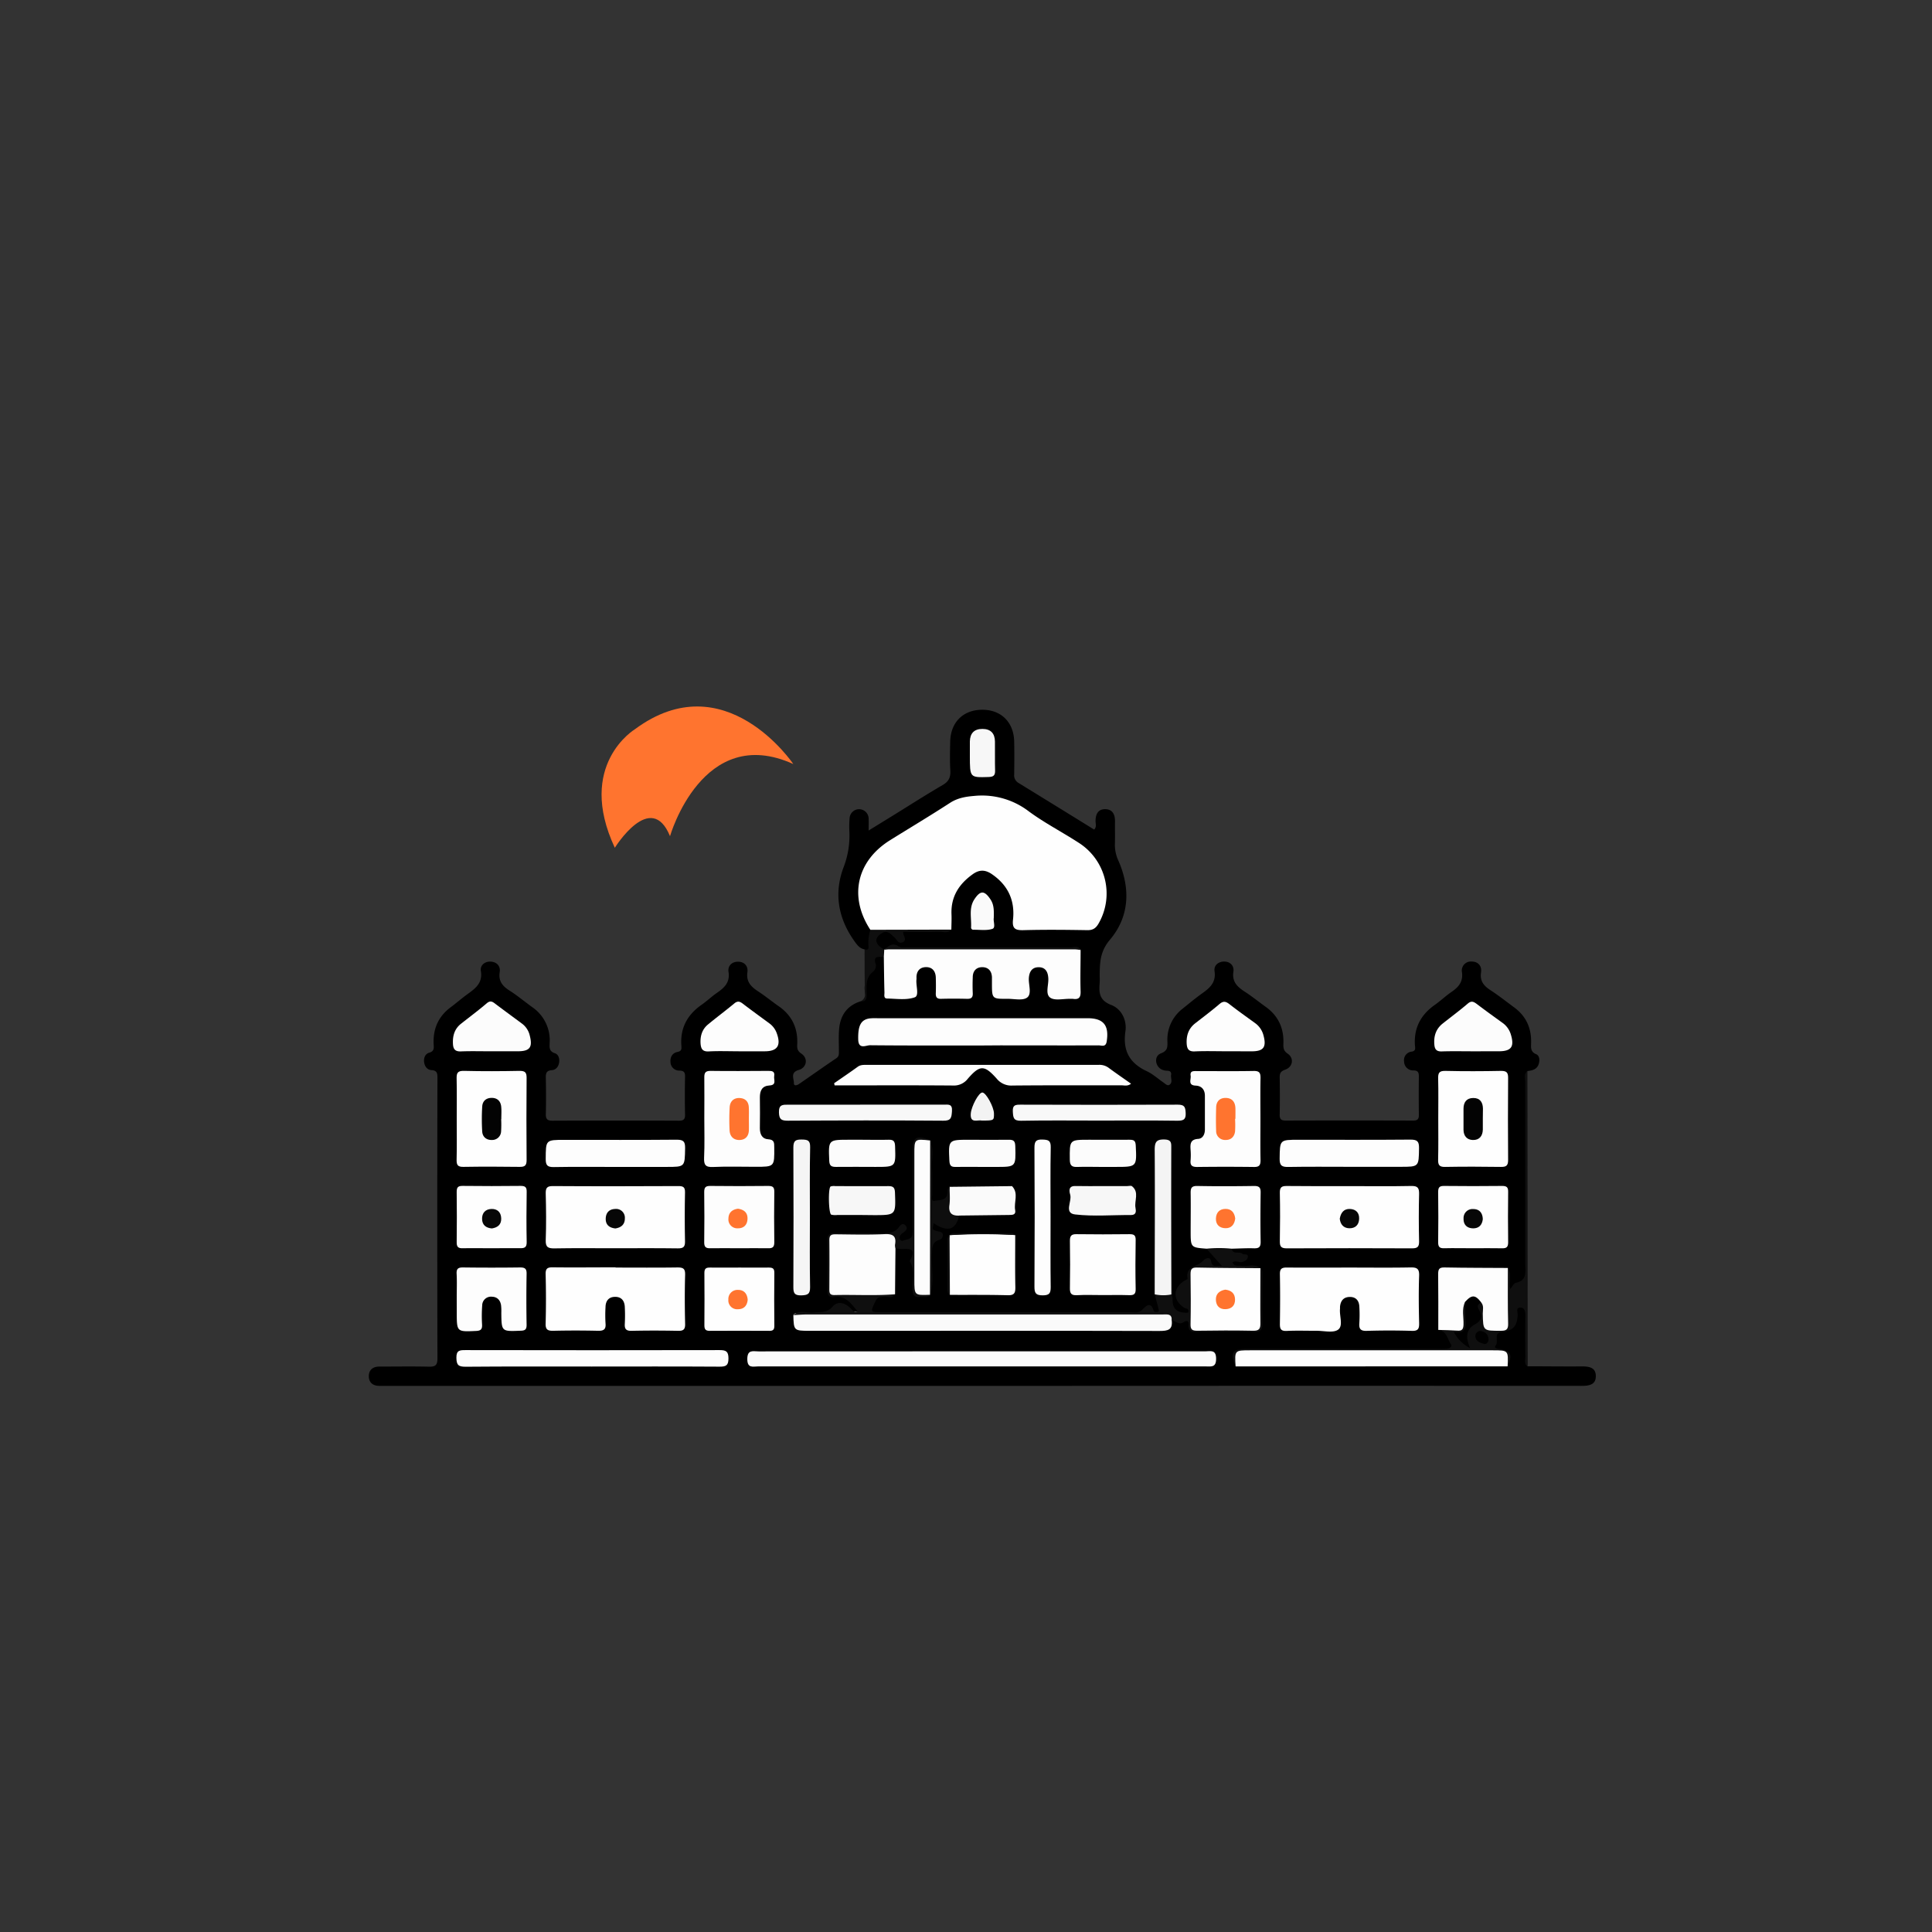<svg id="Layer_1" data-name="Layer 1" xmlns="http://www.w3.org/2000/svg" viewBox="0 0 1000 1000"><rect x="0" y="0" width="1000" height="1000" fill="#333333" stroke="none"/><defs><style>.cls-1{fill:#0f0f0f;}.cls-2{fill:#fefefe;}.cls-3{fill:#fdfdfd;}.cls-4{fill:#fbfbfb;}.cls-5{fill:#fafafa;}.cls-6{fill:#f8f8f8;}.cls-7{fill:#fcfcfc;}.cls-8{fill:#f5f5f5;}.cls-9{fill:#f4f4f4;}.cls-10{fill:#f7f7f7;}.cls-11{fill:#0e0e0e;}.cls-12{fill:#f3f3f3;}.cls-13{fill:#070707;}.cls-14{fill:#030303;}.cls-15{fill:#ff742f;}</style></defs><title>ISFwwArtboard 3</title><path d="M790.73,707.19c9.34,0,18.67.14,28,.06,3.67,0,7.16.47,7.26,4.84.12,4.7-3.48,5.23-7.36,5.23q-132.24-.06-264.48,0h-354c-1.33,0-2.67,0-4,0-3.17-.06-5.19-1.77-5.25-4.84-.07-3.32,2-5.13,5.43-5.14,8.5,0,17-.15,25.5.05,3.26.08,4.6-.5,4.59-4.24q-.19-72.49,0-145c0-2.38,0-4.08-3.16-4.27-2.11-.13-3.47-1.92-3.74-4.13s.58-4.29,2.64-4.88c2.82-.8,2.37-2.6,2.29-4.59-.35-7.89,2.53-14.28,8.93-19,2.81-2.09,5.44-4.41,8.27-6.47,4.19-3.06,8.33-5.81,7.24-12.28-.48-2.9,2.09-5,5.18-4.79s5.06,2.3,4.58,5.41c-.75,4.72,1.48,7.29,5.14,9.62,4.07,2.58,7.79,5.71,11.71,8.54a20.75,20.75,0,0,1,9,18.48c-.08,2.4-.31,4.37,2.69,5.36,1.84.6,2.48,2.64,2.24,4.61-.27,2.21-1.61,4-3.72,4.15-3.09.2-3.25,1.78-3.19,4.22.13,6.16.15,12.33,0,18.49-.06,2.59.76,3.46,3.4,3.45q32.75-.15,65.49,0c2.35,0,3.22-.68,3.17-3.12q-.21-9.75,0-19.5c.05-2.25-.4-3.26-2.94-3.31a4.52,4.52,0,0,1-4.6-4.43c-.22-2.6,1-4.72,3.64-5.23,2.13-.41,2.11-1.5,2-3.15-.7-9.15,3.05-16.1,10.51-21.29,2.73-1.9,5.15-4.24,7.89-6.13,3.85-2.66,6.86-5.44,6-10.88-.47-3,1.65-5.21,4.77-5.25,3.38-.05,5.49,2.21,5,5.48-.71,5,2,7.55,5.67,9.95s7,5.15,10.53,7.61c6.9,4.79,10,11.43,9.59,19.7-.09,2.07,0,3.4,2.13,4.83,3.61,2.4,2.88,7.23-1.37,8.47-4.51,1.32-2.42,4.44-2.49,6.77-.05,1.75,1.68,1.16,2.63.51,6.46-4.43,12.85-9,19.33-13.34,1.6-1.08,1.33-2.53,1.34-4,0-3.67-.19-7.35.11-11,.58-7.08,4-12.17,11-14.44,2.12-.44,3.19-1.72,2.61-3.85-1.88-6.84,3.34-12,4.27-18.28.4-2.69,3.46-2.29,5.65-.8,2,4.64.78,9.53,1,14.3.29,5.63.69,6.13,6.48,6.21,6.83.09,7.36-.33,7.6-6.08a28.46,28.46,0,0,1,.36-5c.63-2.84,2.1-5,5.19-5.29s5,1.44,6.32,4,1.09,5.19,1.08,7.84c0,3.15,1.43,4.61,4.56,4.46.67,0,1.33,0,2,0,9.05-.06,9.67.78,9.63-8.54,0-4.74,2.69-7.78,6.06-7.8,3.64,0,6.65,3.14,6.61,7.9-.08,9.19.72,8.42,9.22,8.43,6.76,0,6.76,0,7-7a20.31,20.31,0,0,1,.26-3.48c.73-3.53,2.91-5.77,6.51-5.73s5.19,2.61,5.86,5.8a26.56,26.56,0,0,1,.31,6c-.06,3.2,1.55,4.29,4.6,4.47,8.79.52,9.58,0,9.39-8.73-.11-4.76,1-9.64-.94-14.28-1.82-1.74-4.1-1.11-6.19-1.11-26.53-.05-53.07-.12-79.6.07-4.06,0-8.08-2.31-12.13-.17a8.37,8.37,0,0,1-1.65.28c-2.55-.3-4.47-1.48-4.78-4.19s1.21-4.46,3.35-5.64c4.06-2.26,6.36,1.25,9.66,3.42.17-5,3.72-4.49,6.92-4.51,4.47,0,9,0,13.43,0,1.58,0,3.38.51,4.55-1.18,1-2.43.54-5,.55-7.44.05-8.91,4.09-15.61,11.29-20.56,4.75-3.26,7.2-3.29,11.89-.15a24.47,24.47,0,0,1,11.51,21c.15,7.34.17,7.34,7.6,7.35,9,0,18-.15,27,.06,4.57.11,7-1.93,8.58-6,5.48-13.95,1.38-27.9-11.75-36.78-11.45-7.74-23.46-14.64-35.21-21.92-2.06-1.28-4.33-1.49-6.69-1.69-11.27-1-21.64.62-31,8-6.36,5.05-13.7,8.88-20.76,12.94-17.68,10.18-22.89,27.66-13.08,44.59a6.46,6.46,0,0,1,.82,2.35,54.38,54.38,0,0,1-.84,8.64c-.29,1.61-1,3.51-3,1.13-2.37-.39-3.68-2.16-4.95-3.91-8.64-11.93-11-25.07-5.75-38.78a45.37,45.37,0,0,0,2.93-17.92,53.47,53.47,0,0,1,.12-7.49,4.93,4.93,0,0,1,9.83.37c.06,1.79,0,3.59,0,6.24l13.1-8.06c8.36-5.16,16.62-10.49,25.12-15.41,3.21-1.85,4.28-4,4.07-7.59-.3-5-.17-10-.06-15,.23-10.09,6.84-16.52,16.79-16.44,9.64.07,16.1,6.51,16.32,16.42.12,5.66.08,11.33,0,17a4.55,4.55,0,0,0,2.33,4.51c13,8,26,16,39.07,24.09,1.37-1.4.73-3,.71-4.33,0-3.51,1.21-6.2,4.89-6.24,4,0,5.25,2.85,5.18,6.5-.07,3.84.08,7.67-.05,11.5a19.21,19.21,0,0,0,1.8,8.63c6.34,14.43,5.75,29-4.35,40.93-5.13,6.08-5.24,11.72-5.32,18.28,0,1.34.09,2.68,0,4-.45,5.11-.27,9.11,6,11.53,5.32,2.07,8.16,7.85,7.31,13.69-1.44,9.93,2.13,16.4,11.07,20.57,3.13,1.46,5.78,3.92,8.67,5.89.93.64,2,1.87,3.07,1.14,1.8-1.25.57-3.37.83-5.09.22-1.4-.39-2.14-1.94-2.18a7.09,7.09,0,0,1-2.88-.61c-3.56-1.76-4.07-7-.46-8.37s3.44-3.38,3.37-6.23a20.24,20.24,0,0,1,8-17c3.25-2.61,6.44-5.3,9.83-7.71,4.06-2.87,7.45-5.73,6.58-11.59-.45-3,1.92-5,5-5s5.22,2.17,4.76,5.23c-.8,5.22,2,7.85,5.83,10.33s7.27,5.29,10.93,7.91c6.5,4.66,9.4,11.08,9.12,18.94-.08,2.26,0,3.75,2.25,5.3,3.36,2.31,2.64,6.86-1.31,8.24-2.47.86-2.9,2-2.86,4.19.11,6.33.13,12.67,0,19-.06,2.39.72,3.17,3.12,3.16q33-.11,66,0c2.13,0,2.94-.71,2.91-2.89q-.12-10,0-20c0-2-.45-3-2.72-3.06a4.67,4.67,0,0,1-4.93-4.65,4.41,4.41,0,0,1,3.84-5.06c2.4-.36,1.88-1.85,1.78-3.26-.61-9,3-15.8,10.24-20.92,3-2.11,5.67-4.67,8.69-6.74,3.63-2.49,6.06-5.22,5.42-10.14a4.68,4.68,0,0,1,5-5.59c3.38,0,5.36,2.31,4.86,5.62-.67,4.54,1.47,7,5,9.29,4.19,2.72,8.1,5.85,12.13,8.81,6.11,4.48,8.93,10.59,8.79,18.09,0,2.47-.56,4.8,2.6,6.15,1.78.76,1.93,3,1.39,4.91-.83,2.9-3.25,3.53-5.85,3.8-1.37,1.6-.65,3.5-.65,5.24,0,32.22-.28,64.43.17,96.64.09,6.09-3.32,8.53-7,11.39-2.07,1.61-2.41-.58-2.82-1.9-.71-2.31.54-5.08-1.67-7-4.86-1.8-9.88-.61-14.81-.82-4.48-.2-9-.1-13.45,0-2.1,0-4.25.28-4.24,3,.06,8.61-1,17.24.67,25.78a14.1,14.1,0,0,1,4.78,7.35c.94,3.46-.51,5.06-3.75,5.51a40.23,40.23,0,0,1-5.49.15H648.06a33.6,33.6,0,0,0-4.49.07c-3.47.49-4,1.94-2,5.36a17.87,17.87,0,0,0,5.95.55H772.78a21,21,0,0,0,5.43-.41c2.55-3.27,2.37-4.65-1.14-5.53-2.48-.62-4.67-1.13-4.1-4.33s-.12-7.09,4.75-7.44c4.1-.29,5.6-3,6.22-6.57.06-.33,0-.66.12-1,.4-1.86.09-4.5,2.88-4.43,3.34.08,3,2.83,3,5.18,0,7.31-.06,14.61,0,21.92C790,704.43,789.21,706.05,790.73,707.19Z"/><path class="cls-1" d="M790.73,707.19c-2.05-1.25-1.19-3.29-1.21-5-.1-7.16-.08-14.32,0-21.48,0-2.07-.47-4-2.73-3.9s-1.19,2.38-1.25,3.7c-.28,6-2.2,8.12-8.21,8.9-4.59.59-1.41,4.83-3.16,7-1.12,1.35.69,1.64,1.87,1.82,6,.89,7,3,4.32,9-1.21-6.18-5.57-6.45-10.81-6.43q-59.58.23-119.16,0c-5.3,0-9.53.43-10.82,6.48-3-7.06-1.8-9.07,5.38-9.07H745.34a25.1,25.1,0,0,0,4-.16c1.26-.2,2.46-1.14,1.58-2.41-1.84-2.65-2.09-6.83-6.45-7.25,1.57-1.56,3.6-1.44,5.58-1.53,5.83-.27,5.81-.27,6-6.33.06-2.12-.26-4.35,1.35-6.13.3-.19.73-.35.88-.16,2.82,3.49,2,13.29-1.37,16.08s1.36,2.78,1.4,4.51c-.36-4.59,1.09-8.21,4.84-10.83,2.16-1.52,1.81-3.58,1.21-5.8-.73-2.68-.3-4.68,3.28-3.87,1.94,2.49,1.32,5.44,1.35,8.21,0,3.32,1.75,4.28,4.74,4.27s5.23-.64,5.25-4.33c0-6.5,0-13,0-19.49,0-2.32-.23-4.72,1.47-6.67,2.26,3.34.34,7.13,1.29,10.87,1-1.14,1.75-3,2.86-3.2,5.93-1.26,4.87-5.7,4.87-9.75q0-47.16,0-94.31c0-1.87-.9-4,1.13-5.55Q790.7,630.76,790.73,707.19Z"/><path class="cls-1" d="M457.47,495.29c-2.51.09-5.84-.87-4.16,3.92a4.09,4.09,0,0,1-1.24,3.59c-4.16,3.14-3.6,7.51-3.52,11.79.05,2.26-.24,4.08-3.19,3.65a3.57,3.57,0,0,0,2.34-3.71c-.21-7.75-.16-15.5-.2-23.25,2.1.82,2.08-.54,2-1.93a21.15,21.15,0,0,1,1-8.09c1.39-1.48,3.26-1.51,5.06-1.53,10.58-.11,21.16-.09,31.74,0,1.83,0,3.66.13,5.13,1.44-1.86,2.17-4.34,1-6.52,1.1-6.12.16-12.24.06-18.42.06-.33,1.93,2.43,4-.26,5.36-2.23,1.08-3.05-1.41-4.3-2.51-2-1.74-3.65-4.1-6.76-2-3.9,2.64-3.41,5.39,1.53,8.39A2.68,2.68,0,0,1,457.47,495.29Z"/><path class="cls-2" d="M492.42,481.16l-41.93.1c-11.22-17.08-7.14-35.58,10.25-46.4,10.31-6.42,20.74-12.65,30.93-19.26,3.94-2.56,8-3.25,12.56-3.63A39.86,39.86,0,0,1,532.56,420c8.15,6,17.25,10.67,25.76,16.2A31.12,31.12,0,0,1,568.63,478c-1.39,2.44-2.94,3.5-5.88,3.45-11-.19-22-.3-33,0-4.33.13-5.91-.87-5.42-5.4,1.08-9.94-2.55-17.84-10.92-23.58-3.53-2.42-6.61-2.39-10,.08-7.11,5.1-11.27,11.62-10.92,20.64C492.6,475.83,492.45,478.5,492.42,481.16Z"/><path class="cls-2" d="M317.94,646.09c-10.31,0-20.62-.12-30.92.07-3.33.06-4.69-.62-4.55-4.31.29-8,.21-16,0-23.94-.07-2.91.52-4.06,3.77-4,21.61.14,43.23.1,64.84,0,2.44,0,3.53.44,3.48,3.23q-.27,12.71,0,25.44c.06,2.93-1,3.6-3.72,3.57C339.89,646,328.91,646.08,317.94,646.09Z"/><path class="cls-2" d="M699,613.94c10.48,0,21,.14,31.43-.08,3.39-.07,4.17,1,4.09,4.24-.21,8.14-.19,16.29,0,24.43.06,2.9-.93,3.62-3.7,3.61q-32.43-.15-64.85,0c-3,0-3.57-1.07-3.53-3.76.15-8.31.18-16.63,0-24.94-.06-2.9.89-3.61,3.66-3.57C677,614,688,613.94,699,613.94Z"/><path class="cls-3" d="M457.47,495.29l.22-3.72,0,0a7.09,7.09,0,0,1,5.11-1.3c30.5,1.23,61,.13,91.52.57,1.65,0,3.64-1,5,.88,0,7.16-.23,14.32,0,21.48.09,3.19-1,4.26-4,3.8a10.55,10.55,0,0,0-1.49,0c-3.48-.09-7.83,1.06-10.22-.6-2.66-1.85-.84-6.48-1-9.88-.14-3.6-1.59-6-5.24-5.88-3.36.1-4.68,2.51-4.85,5.81s1.66,8.05-.91,9.91c-2.33,1.68-6.71.6-10.18.62-8,.06-8,0-8-8.19,0-1,0-2,0-3-.13-3.16-1.85-5.14-4.93-5.18s-4.92,1.88-5,5c-.11,2.83-.13,5.67,0,8.5.09,2.17-.75,2.93-2.9,2.88-4.49-.11-9-.13-13.49,0-2.32.07-2.82-1-2.74-3,.1-2.66.07-5.33,0-8-.1-3.34-1.86-5.51-5.22-5.4-3.06.09-4.77,2.09-4.78,5.29a8.34,8.34,0,0,1,0,1c-.41,3.23,1.55,8.44-.88,9.32-4.27,1.56-9.46.72-14.26.64-2,0-1.41-1.92-1.44-3.14C457.62,507.6,457.55,501.44,457.47,495.29Z"/><path class="cls-2" d="M699,656.09c10.32,0,20.64.13,31-.07,3.31-.07,4.67.57,4.54,4.27-.29,8.14-.2,16.31,0,24.46.06,2.84-.39,4.21-3.72,4.1q-11.73-.36-23.47,0c-3.26.1-4-1.16-3.76-4.07a68.55,68.55,0,0,0,0-8.48c-.13-3.11-1.81-5.06-5-5s-4.73,2-5,5.1c0,.33,0,.67,0,1-.4,3.72,1.79,8.84-1,10.84-2.56,1.83-7.37.54-11.2.57-5.16,0-10.32-.17-15.47.07-3.07.14-3.49-1.21-3.45-3.8.13-8.48.17-17,0-25.46-.06-2.92.93-3.58,3.68-3.55C677,656.17,688,656.09,699,656.09Z"/><path class="cls-2" d="M318.67,656.09c10.65,0,21.3.1,31.95-.06,2.92,0,4.07.52,4,3.77-.25,8.48-.21,17,0,25.46.06,2.91-.92,3.63-3.68,3.57-8-.16-16-.18-24,0-2.95.07-3.73-1-3.54-3.73a82.7,82.7,0,0,0,0-8.48c-.1-3.31-1.73-5.47-5.19-5.37-3.19.08-4.73,2.14-4.79,5.25a70.54,70.54,0,0,0,0,8.48c.31,3.24-1.06,3.9-4,3.83-7.65-.17-15.31-.18-23,0-2.94.06-4.11-.58-4-3.82.23-8.48.22-17,0-25.46-.07-3,1-3.6,3.7-3.56,10.82.13,21.64,0,32.46,0Z"/><path class="cls-4" d="M508.52,699.44q57.71,0,115.4,0c2.64,0,5.52-1.05,5.54,3.82,0,4.65-2.5,4-5.33,4q-115.89,0-231.79,0c-2.6,0-5.52,1.11-5.54-3.78,0-5.11,3-4,5.83-4Z"/><path class="cls-3" d="M508.25,541.14c-19.3,0-38.61.07-57.91-.12-2.11,0-6,2.37-6.13-3-.16-7.06,1.32-10.22,5.91-10.89a29.27,29.27,0,0,1,4-.1H562.93c8.28,0,11.21,3.73,9.89,12.05-.5,3.09-2.65,2-4.17,2-17,.07-33.95,0-50.92,0Z"/><path class="cls-5" d="M606.47,683.29c.6,5-1.81,5.62-6.33,5.61-60.28-.16-120.55-.06-180.83-.07-8.46,0-8.46-.09-8.68-8.13.88-1.58,2.38-.81,3.59-.86,5.95-.28,11.88.07,17.86-1s12.36.91,18.59.78c1.48,0,3,.13,4.48.13,43.44,0,86.87.12,130.31-.14,5.69,0,11.45.28,17.17-.52C605.18,678.79,607.94,679.37,606.47,683.29Z"/><path class="cls-2" d="M236.4,579.3c0-7,.11-14-.05-20.95-.07-2.83.41-4.15,3.73-4.07,9.64.24,19.3.19,28.94,0,2.94,0,3.57,1,3.55,3.72q-.18,21.19,0,42.41c0,3-1,3.6-3.74,3.56-9.64-.13-19.29-.16-28.93,0-3,.06-3.62-1-3.56-3.75C236.51,593.28,236.41,586.29,236.4,579.3Z"/><path class="cls-2" d="M744.44,578.82c0-6.82.12-13.64-.05-20.45-.07-2.82.36-4.16,3.71-4.08,9.64.23,19.29.19,28.93,0,2.93,0,3.59,1,3.57,3.71q-.17,21.21,0,42.41c0,2.94-1,3.62-3.73,3.58-9.64-.14-19.29-.17-28.93,0-2.94.06-3.63-1-3.57-3.73C744.55,593.12,744.44,586,744.44,578.82Z"/><path class="cls-3" d="M364.55,578.77c0-7,.09-14,0-21-.05-2.5.56-3.52,3.3-3.48,9.82.14,19.64.05,29.46,0,2,0,3.89-.06,3.41,2.75-.31,1.79,1.42,4.57-2.41,4.79s-5,2.63-5,6.15q.12,8,0,16c0,3.1,1.19,5.54,4.29,5.7,3.31.18,3.12,1.95,3.15,4.25.1,10,.14,10-9.72,10-7.32,0-14.66-.24-22,.1-3.93.19-4.74-1.19-4.59-4.8C364.75,592.43,364.55,585.59,364.55,578.77Z"/><path class="cls-3" d="M652.4,579.58c0,7-.1,14,.05,21,0,2.59-.73,3.47-3.38,3.44q-14.73-.19-29.46,0c-2.64,0-3.62-.81-3.37-3.41a34.7,34.7,0,0,0,0-5.49c-.2-3-.16-5.37,3.94-5.64,2.36-.15,3.46-2.36,3.47-4.8,0-5.83,0-11.66,0-17.49,0-3.15-1.65-5.14-4.79-5.28-4.16-.18-2.29-3.2-2.59-5.13-.4-2.58,1.5-2.39,3.21-2.39,9.82,0,19.64.12,29.46-.06,3.06-.06,3.55,1.17,3.5,3.81C652.3,565.26,652.4,572.43,652.4,579.58Z"/><path class="cls-2" d="M431.75,560.68c4.07-2.82,8.17-5.59,12.18-8.5,1.5-1.1,3.1-1,4.75-1q59.91,0,119.82,0a8,8,0,0,1,5.13,1.37c3.81,2.83,7.74,5.51,11.8,8.38-1.79,1.41-3.48.83-5,.83-18.8,0-37.61-.06-56.41.11a9.61,9.61,0,0,1-8.11-3.55c-6.43-7.2-8.71-7.18-15,.06a9,9,0,0,1-7.62,3.48c-18.8-.15-37.61-.07-56.42-.07H432Z"/><path class="cls-3" d="M639.55,707.26c-.52-8.34-.52-8.34,7.52-8.34q62.83,0,125.66,0c8,0,8,.06,7.61,8.3Z"/><path class="cls-3" d="M306.47,707.32c-21.82,0-43.65-.09-65.47.1-3.69,0-4.71-.83-4.77-4.61-.06-4,1.8-4,4.8-4q65.71.13,131.43,0c3.36,0,4.58.67,4.59,4.32s-1.31,4.27-4.61,4.25c-22-.14-44-.07-66-.07Z"/><path class="cls-1" d="M606.47,683.29c.12-3.32-2.17-2.93-4.35-2.93q-34.9,0-69.82,0-57.12,0-114.22,0c-2.48,0-5,.22-7.45.34,3.09-3,6.9-.94,10.35-1.35s7,.37,9.92-3c2.76-3.19,6.4-2,9.24.68,1.06,1,1.67,2.46,4,2-3.56-4.11-6.23-8.65-12.48-7.68-2.28.35-3.32-.81-3.3-3.17.06-8.83.1-17.65,0-26.47-.05-3.11,1.6-3.5,4.09-3.48,8,.07,16-.06,24,.07,3.44,0,6.6-.1,8.88-3.22.74-1,1.89-2.26,3.29-.85s.56,2.57-.86,3.58c-1.19.85-2.56,1.81-1.93,3.64a1.22,1.22,0,0,0,1.65.69c1.74-.76,4.23-.47,4.77-3a18.8,18.8,0,0,0,.15-4q0-19.47,0-39c0-7.66,1.67-8.73,9.2-5.95l-.63.65c-4.81.75-6.12,3.53-6.06,8.31q.38,31.13,0,62.24c-.07,4.8,1.28,7.55,6.08,8.28l.63.66c-1.7,1.59-3.8.75-5.72.94-2.55.26-3.39-.91-3.57-3.47-.35-5,1.52-10.31-1.48-15.08,4.69-8.28-2.37-5.73-5.91-6.4a9.37,9.37,0,0,0-1.5-.06c-1.54-4.7-4.88-5.86-9.56-5.55-5.78.37-11.61.19-17.42,0-3.69-.09-5.56,1.16-5.47,5.12.13,6,.11,12,0,17.93-.07,3.69,1.64,5,5.14,4.93q10.46-.1,20.91,0c2.13,0,4.35-.25,6.24,1.13-1.44,2.56-3.86,1.13-5.84,1.35-1.82.21-3.25.09-4.3,2.33-2.71,5.78-2.91,5.69,3.56,5.69q64.1,0,128.2,0c2.1,0,4.4.63,6.18-1.14,2.37-2.36,4.66-4.61,6.17.72.07.26,1.2.36,1.81.28,1-.12.77-.89.6-1.54-.65-2.56-1.32-5.12-2-7.68a8.81,8.81,0,0,1,8.64.06,8.05,8.05,0,0,1,.65,2.39c-.3,5.81,3,7.4,8,7.16.83-2.27-1.17-2-2.11-2.61-5.79-3.83-5.85-9.87-.13-13.72.69-.47,2.07-1,2-1.31-1.33-6.49,5.19-6.16,7.85-9.12,1.44-1.6,3.91-2.28,4.3.06.64,3.88,2.92,1.92,5.73,2.63l-8.16-9.11a12.82,12.82,0,0,1,13,0c.72,3.37,4,1.26,5.72,2.71.83.72,3.12-.37,2.69,1.86-.25,1.31-1.54,2-2.92,2.36-1.59.44-3.19-1-5,.19.86,2.35,2.87,1.55,4.45,1.8,3.3.52,6.88-1.27,9.95,1.15-1.95,1.68-4.35,1.42-6.65,1.44-7.47.06-14.94.1-22.41,0-3.77-.06-5.43,1.38-5.34,5.26.16,6.3.11,12.62,0,18.92,0,3.39,1.39,4.77,4.76,4.73q11.7-.12,23.4,0c3.42,0,4.75-1.51,4.73-4.81,0-6.31,0-12.62,0-18.93,0-2.3-.23-4.69,1.45-6.65,1.21.74,1.1,1.95,1.1,3.1,0,8.64-.09,17.28,0,25.92,0,3-1,4.12-4,4.08-10.14-.13-20.27-.09-30.41,0-2.4,0-3.84-.59-3.71-3.32.13-2.39-.6-2.92-2.9-1.57C610.4,685.77,608.45,683.92,606.47,683.29Z"/><path class="cls-2" d="M382.91,656.09c5,0,10,.08,15,0,2.1,0,2.91.51,2.89,2.76-.11,9.14-.09,18.28,0,27.42,0,2-.7,2.58-2.61,2.57q-15.45-.09-30.91,0c-2.33,0-2.71-1.08-2.69-3.06.06-9,.09-18,0-26.92,0-2.28.88-2.81,2.93-2.77C372.6,656.16,377.76,656.09,382.91,656.09Z"/><path class="cls-3" d="M637.48,646.32a65.77,65.77,0,0,0-13,0c-8.19-.63-8.19-.63-8.2-9.19,0-6.5.1-13,0-19.49-.05-2.6.38-3.84,3.44-3.78,9.83.19,19.66.15,29.49,0,2.71,0,3.34,1,3.3,3.48-.13,8.49-.16,17,0,25.49,0,2.77-1,3.36-3.51,3.29C645.13,646,641.3,646.24,637.48,646.32Z"/><path class="cls-2" d="M762.49,646.09c-5,0-10-.12-15,0-2.45.08-3.13-.81-3.1-3.17.11-8.66.12-17.32,0-26,0-2.44.77-3.11,3.13-3.08q15,.17,30,0c2.39,0,3.14.71,3.1,3.11q-.18,13,0,26c0,2.36-.68,3.23-3.11,3.16C772.48,646,767.48,646.09,762.49,646.09Z"/><path class="cls-2" d="M254,646.09c-4.83,0-9.67-.11-14.49,0-2.42.08-3.16-.77-3.13-3.15q.16-13,0-26c0-2.39.68-3.14,3.09-3.12q15,.18,30,0c2.34,0,3.18.61,3.14,3.07-.14,8.66-.17,17.32,0,26,.06,2.9-1.25,3.23-3.6,3.17C264,646,259,646.09,254,646.09Z"/><path class="cls-3" d="M382.64,646.09c-5,0-10-.1-15,0-2.4.08-3.17-.75-3.14-3.14q.17-13,0-26c0-2.45.81-3.13,3.16-3.11q15,.17,30,0c2.38,0,3.15.66,3.12,3.08q-.19,13,0,26c0,2.35-.67,3.25-3.12,3.17C392.64,646,387.64,646.09,382.64,646.09Z"/><path class="cls-2" d="M525.48,639.27c0,9-.12,17.93.06,26.89.07,3.1-.56,4.34-4,4.25-9.95-.27-19.91-.15-29.87-.19-1.49-4.5-.58-9.13-.59-13.68,0-5.74-.67-11.52.43-17.24v0A236.57,236.57,0,0,1,525.48,639.27Z"/><path class="cls-2" d="M570.81,670.33c-4.49,0-9-.18-13.46.06-2.94.15-3.62-1-3.57-3.71q.21-12.21,0-24.42c0-2.59.77-3.48,3.39-3.45,9.14.13,18.28.11,27.41,0,2.23,0,3.28.41,3.24,3-.15,8.47-.18,17,0,25.42.07,2.89-1.2,3.21-3.56,3.14C579.78,670.23,575.29,670.33,570.81,670.33Z"/><path class="cls-3" d="M463.28,669.91c-10.45.82-20.92.15-31.38.4-2.41.06-2.65-1.11-2.63-3,.05-8.48.11-17,0-25.43,0-2.58,1-3,3.24-3,8.47.09,17,.31,25.42-.09,4.51-.21,6.09,1.2,5.33,5.53a7.08,7.08,0,0,0,.23,2Q463.37,658.1,463.28,669.91Z"/><path class="cls-3" d="M318.61,604c-10.65,0-21.3-.12-31.94.07-3.24.05-4.23-.84-4.21-4.18.07-9.9-.09-9.9,9.84-9.9,19.3,0,38.6.09,57.9-.08,3.46,0,4.47.84,4.41,4.36-.17,9.72,0,9.72-9.55,9.72Z"/><path class="cls-3" d="M698.37,603.94c-10.48,0-21-.12-31.44.07-3.29.06-4.65-.55-4.59-4.27.14-9.8-.05-9.8,9.87-9.8,19.3,0,38.6.09,57.9-.08,3.54,0,4.43,1,4.38,4.46-.15,9.62,0,9.62-9.66,9.62Z"/><path class="cls-3" d="M236.4,671.79c0-4.16.17-8.32-.05-12.47-.15-2.71.87-3.32,3.4-3.29q14.72.19,29.43,0c2.56,0,3.44.65,3.39,3.32q-.24,13.21,0,26.43c0,2.51-.92,2.94-3.18,3-9.81.39-9.8.47-9.91-9.28a26.35,26.35,0,0,0-.14-4c-.44-2.58-2-4.23-4.69-4.32a4.54,4.54,0,0,0-5.06,4.42,73.56,73.56,0,0,0-.07,10c.1,2.29-.52,3.17-3,3.29-10.1.47-10.1.57-10.1-9.64Z"/><path class="cls-3" d="M780.46,656.29c0,9.59-.1,19.18.14,28.76.09,3.22-1,3.77-3.94,3.75-9.06,0-9,.08-9.18-8.87,0-1.91.66-4-.77-5.72-2.75-1.85-5.57-1.5-8.41-.29-1.83,3.78-.64,7.8-.79,11.7-.09,2.37-.74,3.29-3.15,3.11-3.29-.23-6.6-.26-9.91-.37,0-9.63.06-19.25-.06-28.88,0-2.45.47-3.51,3.23-3.45C758.57,656.24,769.52,656.22,780.46,656.29Z"/><path class="cls-6" d="M448,571.77h40.47c2.3,0,4.56-.58,4.27,3.38-.24,3.31-.4,5-4.52,4.92-26.81-.21-53.62-.16-80.43,0-3.33,0-4.52-.65-4.61-4.29-.1-4.12,1.93-4,4.86-4C421.33,571.83,434.65,571.77,448,571.77Z"/><path class="cls-6" d="M568.48,580c-13.32,0-26.64-.16-40,.1-3.89.07-4.06-1.58-4.24-4.68-.21-3.45,1.27-3.66,4-3.65,27.14.08,54.27.12,81.41,0,3.54,0,3.9,1.31,4.06,4.31.18,3.57-1.3,4-4.34,4C595.78,579.89,582.13,580,568.48,580Z"/><path class="cls-7" d="M254,544.14c-5.16,0-10.33-.14-15.48.06-2.81.1-3.89-1.05-4.06-3.68-.26-4.23.71-7.93,4.19-10.66,4.44-3.51,9-6.9,13.28-10.56,1.72-1.46,2.81-1,4.28.15,4.65,3.51,9.35,6.94,14,10.39a10.66,10.66,0,0,1,4,6.18c1.57,6.11,0,8.11-6.23,8.12Z"/><path class="cls-3" d="M382.27,544.14c-5.15,0-10.32-.21-15.46.07-3.22.17-4-1.42-4.2-4.07-.24-3.86.77-7.32,3.8-9.84,4.47-3.71,9.16-7.18,13.63-10.9,1.61-1.34,2.73-1.17,4.3,0,4.61,3.54,9.34,6.93,14,10.38a10.78,10.78,0,0,1,3.76,5.17c2.26,6.31.2,9.23-6.39,9.2-4.49,0-9,0-13.47,0Z"/><path class="cls-3" d="M634.39,544.13c-5.32,0-10.65-.18-16,.07-3.18.15-4-1.3-4.17-4.07-.21-4.28,1-7.83,4.49-10.53,4.2-3.27,8.46-6.47,12.5-9.92,1.93-1.65,3.25-1.4,5.11.05,4.32,3.38,8.81,6.55,13.24,9.77A11.22,11.22,0,0,1,654,536c1.6,6,0,8.16-6.11,8.16Z"/><path class="cls-7" d="M762.23,544.15c-5.32,0-10.65-.12-16,.06-2.61.08-3.58-1-3.8-3.4-.41-4.45.75-8.23,4.36-11.07,4.3-3.41,8.72-6.68,12.89-10.25,1.86-1.59,3-1.09,4.68.15,4.37,3.32,8.82,6.53,13.28,9.74a11.34,11.34,0,0,1,4.33,5.93c2,6.47.36,8.83-6.29,8.83Z"/><path class="cls-8" d="M419.21,629.75c0,12.14-.15,24.28.09,36.4.07,3.72-1.31,4.24-4.57,4.33-3.46.09-4.11-1.15-4.09-4.28q.17-36.16,0-72.31c0-3.52,1.25-4.1,4.32-4.07s4.45.42,4.37,4C419.06,605.81,419.21,617.79,419.21,629.75Z"/><path class="cls-9" d="M606.31,670a21.13,21.13,0,0,1-8.64-.06c0-24.93.18-49.86,0-74.79,0-4,.85-5.48,5.11-5.35,3.61.11,3.48,1.9,3.47,4.41q-.07,26.93,0,53.85C606.26,655.34,606.29,662.65,606.31,670Z"/><path class="cls-3" d="M543.77,629.79c0,12.15-.1,24.3.07,36.45,0,3.17-.72,4.19-4.07,4.23-3.61,0-4.36-1.12-4.34-4.53q.23-35.94,0-71.9c0-3.24.79-4.32,4.12-4.21,3,.1,4.38.44,4.31,4C543.62,605.82,543.77,617.8,543.77,629.79Z"/><path class="cls-10" d="M446.2,628.89c-4.31,0-8.63,0-12.94,0a8.78,8.78,0,0,1-3-.18c-1.41-.52-1.7-13.93-.31-14.61a5.82,5.82,0,0,1,2.45-.17c9.13,0,18.26.07,27.39,0,2.56,0,3.35.76,3.45,3.38.42,11.65.51,11.64-11.1,11.64Z"/><path class="cls-10" d="M571.53,613.91h11.94c.83,0,1.94-.33,2.45.07,3.9,3.12,1.13,7.45,1.81,11.18.3,1.67.57,3.76-2.41,3.75-9.62-.07-19.34.79-28.83-.31-6-.7-1.51-6.8-2.57-10.3-.52-1.73-1-4.52,2.68-4.42C561.57,614,566.55,613.91,571.53,613.91Z"/><path class="cls-5" d="M491.52,614.3l31.82-.36c.16,0,.4-.07.49,0,3.58,3.72.85,8.29,1.62,12.41.47,2.48-1.35,2.5-3.13,2.52-8.62.08-17.24.2-25.85.3-4.17,1.29-6.27.06-6.33-4.27C490.09,621.36,491,617.83,491.52,614.3Z"/><path class="cls-4" d="M508.56,604c-4.65,0-9.31-.1-14,0-2.38.06-3-.79-3.16-3.16-.52-10.9-.61-10.9,10.28-10.9,6.81,0,13.63.1,20.44,0,2.59-.06,3.32.73,3.39,3.35.29,10.71.39,10.7-10,10.71Z"/><path class="cls-7" d="M446,589.93c4.65,0,9.3.13,13.94,0,2.67-.1,3.28.93,3.36,3.46.34,10.6.42,10.6-10.12,10.6-6.81,0-13.62-.09-20.43,0-2.45,0-3.43-.53-3.54-3.27-.43-10.79-.55-10.79,10.31-10.79Z"/><path class="cls-7" d="M570.27,604c-4.14,0-8.3-.14-12.44,0-2.86.14-4.07-.51-4.1-3.76-.1-10.31-.25-10.31,9.94-10.31,7,0,14,.06,20.92,0,2.19,0,3.14.37,3.27,2.94.54,11.12.65,11.12-10.61,11.12Z"/><path class="cls-10" d="M502,391.21c0-2.49,0-5,0-7.47.11-4.19,2.22-6.46,6.51-6.45s6.41,2.31,6.48,6.49c.07,5-.08,10,.07,14.94.08,2.54-.68,3.38-3.35,3.46C502,402.47,502,402.58,502,391.21Z"/><path class="cls-11" d="M491.52,614.3c0,3.14.32,6.32-.09,9.4-.56,4.16,1.21,5.63,5,5.49-1.73,7.83-6.37,8.56-13.17,3.91-.75,3.41-.78,3.5,1.89,4.15,1.17.28,2.49.31,2.84,1.59a2.59,2.59,0,0,1-2,3c-3.83,1.24-3.46,4.17-3.6,7.24-.31,7.08,1.11,14.22-.81,21.23l-.26-.19c-1.61-1.77-1.48-4-1.49-6.12q-.06-33.82,0-67.63c0-2.15,0-4.35,1.58-6.11l.15-.09c1.9,4.77.58,9.74.84,14.61.24,4.27,0,8.58.11,12.86.05,1.43-.84,4.39,1.24,3.92,2.25-.52,6,.09,6.64-3.72C490.64,616.64,490.14,615.2,491.52,614.3Z"/><path class="cls-5" d="M514.38,475.13c-.35,1.68,1.1,5-.68,5.64-3,1-6.52.43-9.82.47a1.14,1.14,0,0,1-1.25-1.24c.26-4.9-1.3-10,1.75-14.59s5.17-4.59,8.32.16C514.59,468.43,514.45,471.56,514.38,475.13Z"/><path class="cls-12" d="M508.23,580c-2.2-.52-6.24,1.77-5.75-3.73.33-3.64,4.09-10.86,6-10.79s5.93,7.43,6,10.85C514.51,580,514.51,580,508.23,580Z"/><path class="cls-1" d="M559.32,491.74a23,23,0,0,0-3-.36q-48.11,0-96.22,0a23,23,0,0,0-2.47.25c2.22-1.78,4.13-4.15,7.55-1.72,1.15.82,3.23.39,4.88.4q42,0,83.91.06C555.8,490.33,558.1,489.23,559.32,491.74Z"/><path class="cls-11" d="M525.48,639.27a305.88,305.88,0,0,0-34,.06c.52-.36,1-1,1.57-1q15.4-.09,30.82,0C524.41,638.3,525,638.94,525.48,639.27Z"/><path class="cls-11" d="M491.5,639.3q.08,15.47.16,30.92c-1.27-.66-1.19-1.86-1.19-3V641.93A2.82,2.82,0,0,1,491.5,639.3Z"/><path d="M758.3,673.92c3.43-3.91,5.37-3.84,8.41.29-1.9.83-2.32,1.82-1.15,3.85,1.67,2.88,1.54,5.38-2,7.33-5.23,2.85-4.74,7.36-2.65,12.41a19.57,19.57,0,0,1-8.41-8.37c6,1,6.35-2.18,6.07-6.06C758.3,680.23,758.36,677.07,758.3,673.92Z"/><path d="M766.06,688.89c2.72.4,4.19,1.67,4.36,4.19.11,1.65-1.11,2.89-2.28,2.53-1.88-.58-4.33-1.29-4.48-3.86A2.68,2.68,0,0,1,766.06,688.89Z"/><path class="cls-13" d="M318.52,635.84c-2.91-.3-5-1.69-5-4.89s1.78-5.08,4.8-5.19a4.55,4.55,0,0,1,5.11,4.81C323.46,633.7,321.63,635.37,318.52,635.84Z"/><path class="cls-13" d="M693.46,630.81c.54-3.2,2.2-5.2,5.29-5.06s4.89,2,4.74,5.18-2.08,4.89-5.13,4.82S693.76,633.61,693.46,630.81Z"/><path class="cls-14" d="M259.41,579.28a57.77,57.77,0,0,1-.05,6.45,4.6,4.6,0,0,1-4.67,4.32c-2.86.11-4.91-1.53-5.1-4.36a106.93,106.93,0,0,1,0-12.91c.15-2.84,2-4.53,4.93-4.52s4.63,1.72,4.91,4.57c.21,2.13.05,4.3.05,6.45Z"/><path class="cls-14" d="M767.51,578.71c0,2,0,4,0,6-.1,3.35-1.85,5.45-5.19,5.35-3.07-.09-4.76-2.12-4.81-5.24,0-3.64,0-7.29,0-10.93,0-3.29,1.5-5.53,5-5.57s5,2.16,5.06,5.46C767.54,575.4,767.51,577.05,767.51,578.71Z"/><path class="cls-15" d="M387.62,579.06c0,2,.06,4,0,6-.13,3.17-1.93,5-5,5s-4.87-2-5-5.07a115.2,115.2,0,0,1,.05-11.9c.2-3,2.07-4.92,5.25-4.75,2.86.16,4.53,1.86,4.66,4.79C387.7,575.08,387.62,577.07,387.62,579.06Z"/><path class="cls-15" d="M639.27,579.13a53.34,53.34,0,0,1,0,6.45c-.34,2.83-2.17,4.56-5,4.46a4.57,4.57,0,0,1-4.8-4.69c-.15-4-.11-8,0-11.93,0-3.12,1.66-5.11,4.83-5.14,3.42,0,5.05,2.07,5.15,5.38.05,1.82,0,3.65,0,5.47Z"/><path class="cls-2" d="M652.38,656.35c0,9.48-.12,19,0,28.43.05,3-.64,4.08-3.82,4-9.64-.2-19.28-.15-28.92,0-2.54,0-3.46-.61-3.41-3.29.16-8.65.14-17.29,0-25.93,0-2.47.46-3.52,3.23-3.47,11,.24,21.93.24,32.89.32Z"/><path class="cls-7" d="M481.45,590.31l-.09,79.86c-8.09.31-8.09.31-8.08-7.88q0-32.46,0-64.92C473.27,589.46,473.27,589.46,481.45,590.31Z"/><path class="cls-15" d="M387,672.77c-.27,2.94-1.85,4.87-5,4.88a4.57,4.57,0,0,1-5-5,4.71,4.71,0,0,1,5-5C385,667.62,386.77,669.52,387,672.77Z"/><path class="cls-15" d="M639.35,630.72c-.39,3.07-2,5.08-5.09,5s-5-1.87-4.9-5,1.9-5,5-5S639,627.73,639.35,630.72Z"/><path class="cls-13" d="M767.49,631c-.32,3-2,4.86-5.12,4.78s-4.94-1.93-4.83-5.09a4.65,4.65,0,0,1,5.08-4.89C765.65,625.82,767.38,627.71,767.49,631Z"/><path class="cls-13" d="M254.61,635.84c-3-.25-5-1.7-5.09-4.86s1.76-5.11,4.77-5.23,5,1.57,5.14,4.79S257.7,635.34,254.61,635.84Z"/><path class="cls-15" d="M382,625.63c3.06.45,5,2,4.91,5.2s-2,5-5,4.94a4.59,4.59,0,0,1-4.87-5.08C377.09,627.66,379,626,382,625.63Z"/><path class="cls-15" d="M634.15,667.52c3,.29,5,1.82,5.1,4.94s-1.6,5-4.77,5.16-5-1.62-5.14-4.76S631.14,668.09,634.15,667.52Z"/><path class="cls-15" d="M318.23,438.81s18.68-30.2,28.57-6c0,0,16.78-58.68,63.81-37.34,0,0-35.34-52.61-82-18C328.6,377.49,298.13,395.8,318.23,438.81Z"/></svg>